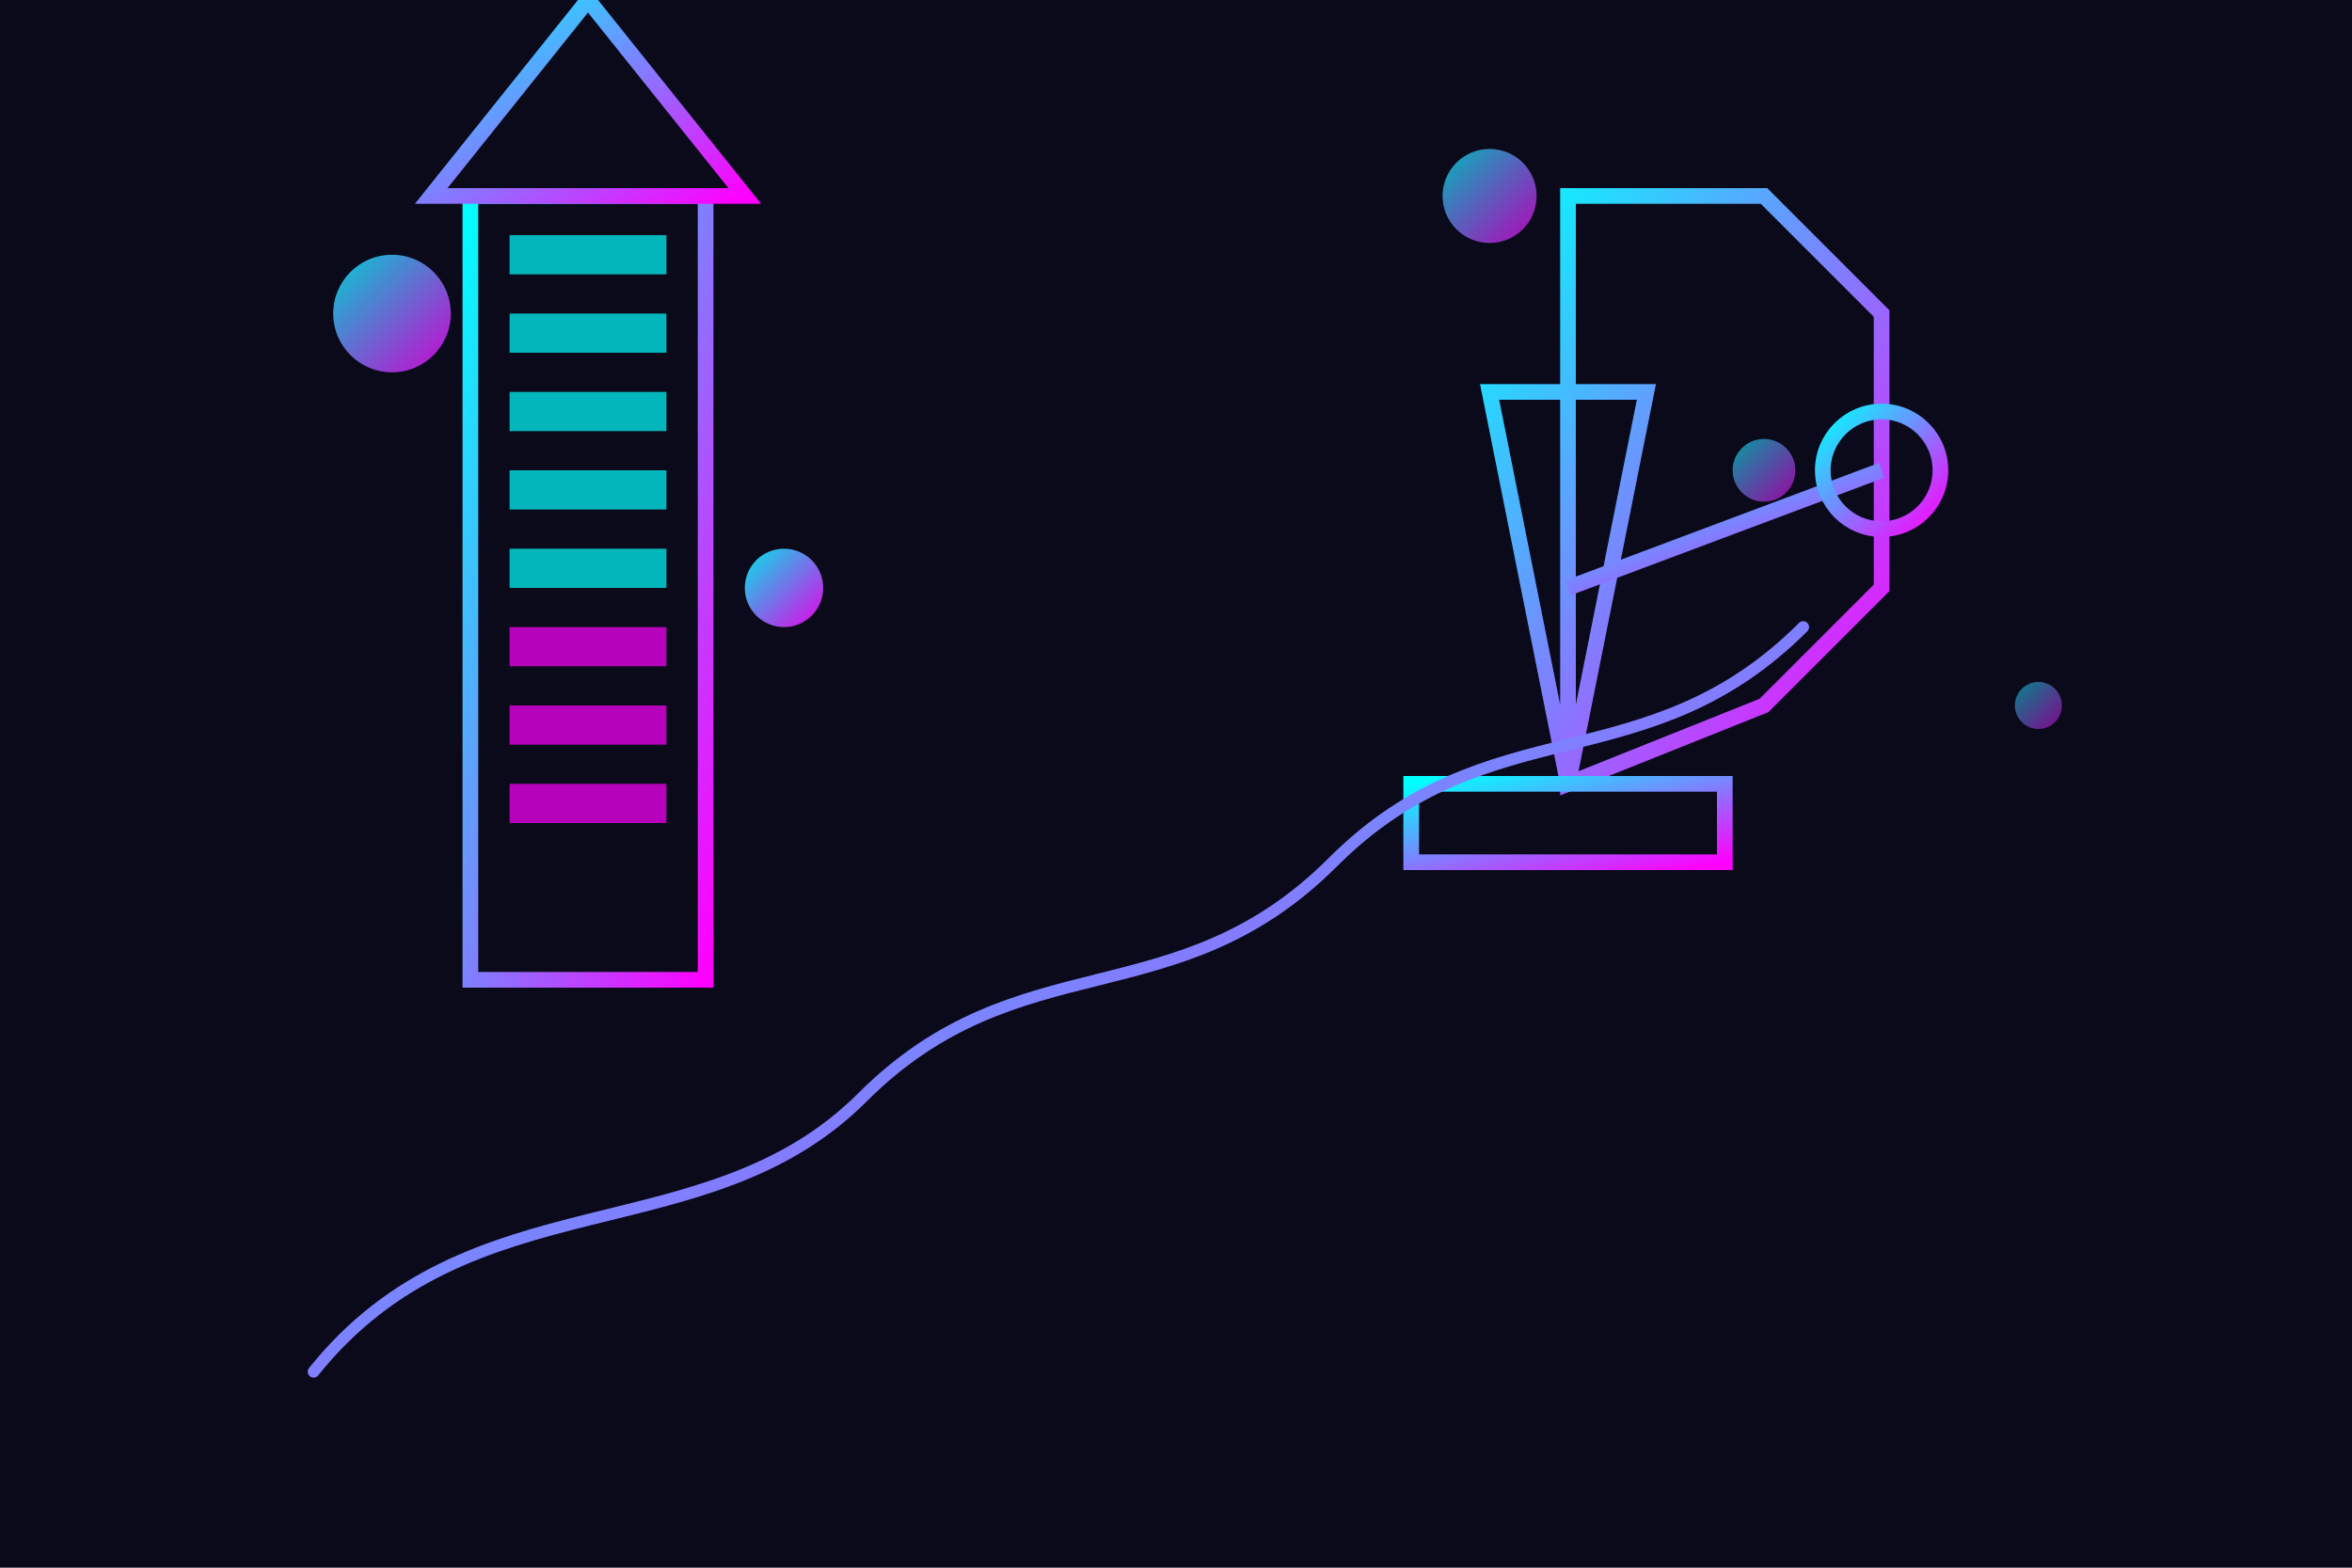 <svg xmlns="http://www.w3.org/2000/svg" width="600" height="400" viewBox="0 0 600 400">
  <defs>
    <linearGradient id="bannerGradient" x1="0%" y1="0%" x2="100%" y2="100%">
      <stop offset="0%" stop-color="#00ffff" />
      <stop offset="100%" stop-color="#ff00ff" />
    </linearGradient>
    <filter id="glow" x="-20%" y="-20%" width="140%" height="140%">
      <feGaussianBlur stdDeviation="10" result="blur" />
      <feComposite in="SourceGraphic" in2="blur" operator="over" />
    </filter>
    <linearGradient id="gridGradient" x1="0%" y1="0%" x2="100%" y2="100%">
      <stop offset="0%" stop-color="#00ffff" stop-opacity="0.3" />
      <stop offset="100%" stop-color="#ff00ff" stop-opacity="0.3" />
    </linearGradient>
  </defs>
  
  <!-- Grid Background -->
  <g>
    <rect x="0" y="0" width="600" height="400" fill="#0a0a1a"/>
    <g stroke="url(#gridGradient)" stroke-width="0.5">
      <!-- Horizontal Lines -->
      <line x1="0" y1="40" x2="600" y2="40" />
      <line x1="0" y1="80" x2="600" y2="80" />
      <line x1="0" y1="120" x2="600" y2="120" />
      <line x1="0" y1="160" x2="600" y2="160" />
      <line x1="0" y1="200" x2="600" y2="200" />
      <line x1="0" y1="240" x2="600" y2="240" />
      <line x1="0" y1="280" x2="600" y2="280" />
      <line x1="0" y1="320" x2="600" y2="320" />
      <line x1="0" y1="360" x2="600" y2="360" />
      
      <!-- Vertical Lines -->
      <line x1="50" y1="0" x2="50" y2="400" />
      <line x1="100" y1="0" x2="100" y2="400" />
      <line x1="150" y1="0" x2="150" y2="400" />
      <line x1="200" y1="0" x2="200" y2="400" />
      <line x1="250" y1="0" x2="250" y2="400" />
      <line x1="300" y1="0" x2="300" y2="400" />
      <line x1="350" y1="0" x2="350" y2="400" />
      <line x1="400" y1="0" x2="400" y2="400" />
      <line x1="450" y1="0" x2="450" y2="400" />
      <line x1="500" y1="0" x2="500" y2="400" />
      <line x1="550" y1="0" x2="550" y2="400" />
    </g>
  </g>
  
  <!-- Oil Pump Silhouette -->
  <g transform="translate(400, 200)" filter="url(#glow)">
    <!-- Oil Pump -->
    <path d="M0,0 L-20,-100 L20,-100 L0,0 Z M0,-100 L0,-150 L50,-150 L80,-120 L80,-50 L50,-20 L0,0 Z" 
          fill="none" stroke="url(#bannerGradient)" stroke-width="4" />
    
    <!-- Pump Base -->
    <rect x="-40" y="0" width="80" height="20" fill="none" stroke="url(#bannerGradient)" stroke-width="4" />
    
    <!-- Pump Arm -->
    <line x1="0" y1="-50" x2="80" y2="-80" stroke="url(#bannerGradient)" stroke-width="4" />
    
    <!-- Counterweight -->
    <circle cx="80" cy="-80" r="15" fill="none" stroke="url(#bannerGradient)" stroke-width="4" />
  </g>
  
  <!-- Futuristic Oil Building -->
  <g transform="translate(150, 250)" filter="url(#glow)">
    <!-- Main Tower -->
    <rect x="-30" y="-200" width="60" height="200" fill="none" stroke="url(#bannerGradient)" stroke-width="4" />
    
    <!-- Tower Top -->
    <path d="M-40,-200 L0,-250 L40,-200 Z" fill="none" stroke="url(#bannerGradient)" stroke-width="4" />
    
    <!-- Windows -->
    <rect x="-20" y="-190" width="40" height="10" fill="#00ffff" opacity="0.7" />
    <rect x="-20" y="-170" width="40" height="10" fill="#00ffff" opacity="0.7" />
    <rect x="-20" y="-150" width="40" height="10" fill="#00ffff" opacity="0.7" />
    <rect x="-20" y="-130" width="40" height="10" fill="#00ffff" opacity="0.7" />
    <rect x="-20" y="-110" width="40" height="10" fill="#00ffff" opacity="0.7" />
    <rect x="-20" y="-90" width="40" height="10" fill="#ff00ff" opacity="0.7" />
    <rect x="-20" y="-70" width="40" height="10" fill="#ff00ff" opacity="0.7" />
    <rect x="-20" y="-50" width="40" height="10" fill="#ff00ff" opacity="0.7" />
  </g>
  
  <!-- Abstract Oil Drops -->
  <g filter="url(#glow)">
    <circle cx="100" cy="80" r="15" fill="url(#bannerGradient)" opacity="0.8" />
    <circle cx="450" cy="120" r="8" fill="url(#bannerGradient)" opacity="0.6" />
    <circle cx="380" cy="50" r="12" fill="url(#bannerGradient)" opacity="0.7" />
    <circle cx="200" cy="150" r="10" fill="url(#bannerGradient)" opacity="0.9" />
    <circle cx="520" cy="180" r="6" fill="url(#bannerGradient)" opacity="0.5" />
  </g>
  
  <!-- Abstract Pipelines -->
  <g filter="url(#glow)">
    <path d="M80,350 C120,300 180,320 220,280 C260,240 300,260 340,220 C380,180 420,200 460,160" 
          fill="none" stroke="url(#bannerGradient)" stroke-width="3" stroke-linecap="round" />
  </g>
</svg>